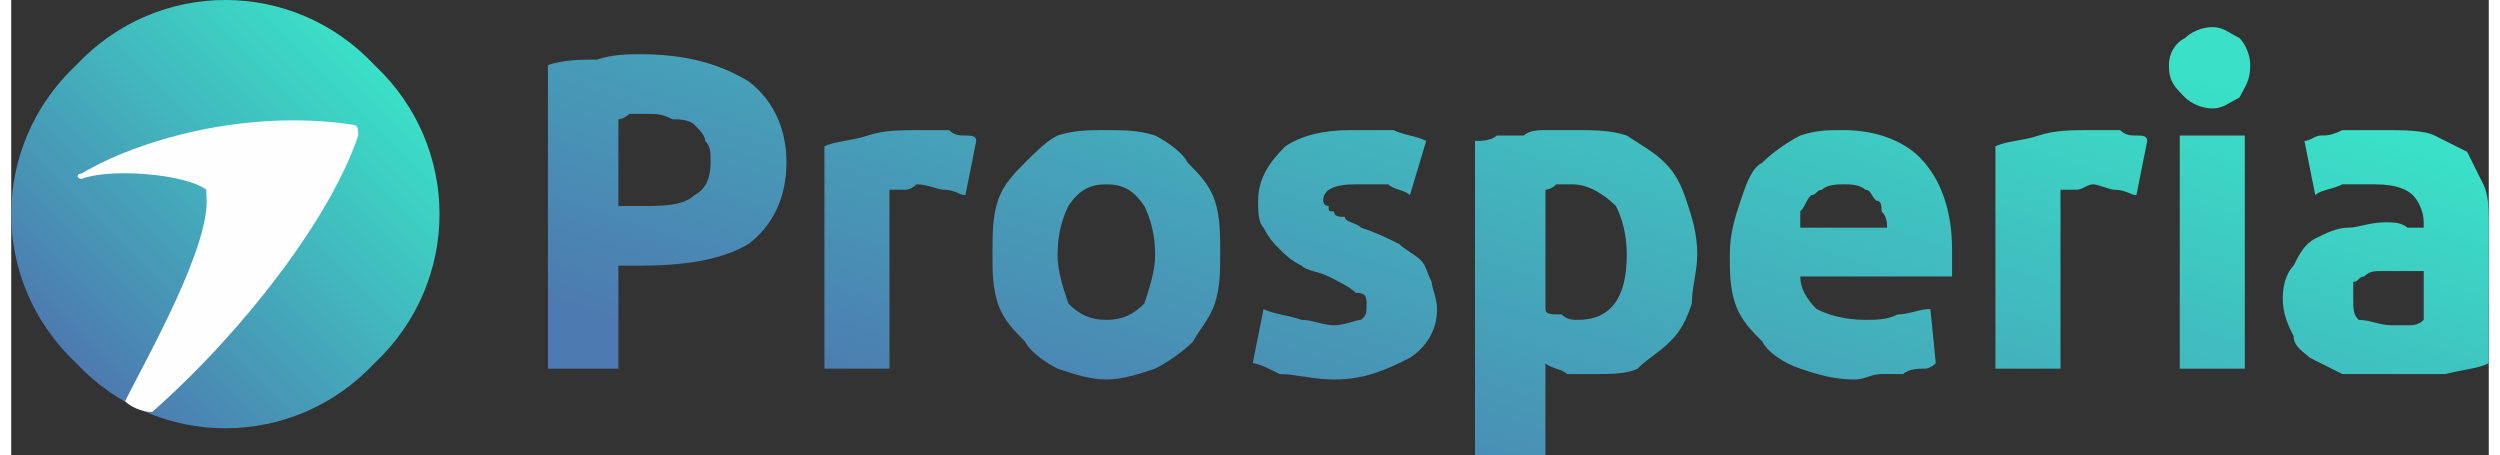 <?xml version="1.0" encoding="UTF-8"?>
<!DOCTYPE svg PUBLIC "-//W3C//DTD SVG 1.1//EN" "http://www.w3.org/Graphics/SVG/1.1/DTD/svg11.dtd">
<!-- Creator: CorelDRAW 2020 (64-Bit) -->
<svg xmlns="http://www.w3.org/2000/svg" xml:space="preserve" width="269px" height="49px" version="1.1" style="shape-rendering:geometricPrecision; text-rendering:geometricPrecision; image-rendering:optimizeQuality; fill-rule:evenodd; clip-rule:evenodd"
viewBox="0 0 4.57 0.84"
 xmlns:xlink="http://www.w3.org/1999/xlink"
 xmlns:xodm="http://www.corel.com/coreldraw/odm/2003">
 <rect x="0" y="0" width="4.57" height="0.84" fill="#333333" stroke="none"/>
 <defs>
  <style type="text/css">
   <![CDATA[
    .fil2 {fill:#FEFEFE}
    .fil0 {fill:url(#id0)}
    .fil1 {fill:url(#id1);fill-rule:nonzero}
   ]]>
  </style>
  <linearGradient id="id0" gradientUnits="userSpaceOnUse" x1="0.12" y1="0.67" x2="0.67" y2="0.12">
   <stop offset="0" style="stop-opacity:1; stop-color:#4D7AB0"/>
   <stop offset="0.49" style="stop-opacity:1; stop-color:#44ADBB"/>
   <stop offset="1" style="stop-opacity:1; stop-color:#3AE0C7"/>
  </linearGradient>
  <linearGradient id="id1" gradientUnits="userSpaceOnUse" x1="2.57" y1="1.08" x2="2.99" y2="-0.2">
   <stop offset="0" style="stop-opacity:1; stop-color:#4D7AB0"/>
   <stop offset="1" style="stop-opacity:1; stop-color:#3AE0C7"/>
  </linearGradient>
 </defs>
 <g id="Layer_x0020_1">
  <g id="_2707600492336">
   <g>
    <g>
     <path class="fil0" d="M0.12 0.12c0.15,-0.16 0.4,-0.16 0.55,0 0.16,0.15 0.16,0.4 0,0.55 -0.15,0.16 -0.4,0.16 -0.55,0 -0.16,-0.15 -0.16,-0.4 0,-0.55z"/>
    </g>
   </g>
   <path class="fil1" d="M1.16 0.1c0.09,0 0.15,0.02 0.2,0.05 0.04,0.03 0.07,0.08 0.07,0.15 0,0.07 -0.03,0.12 -0.07,0.15 -0.05,0.03 -0.12,0.04 -0.2,0.04l-0.04 0 0 0.19 -0.13 0 0 -0.56c0.03,-0.01 0.06,-0.01 0.09,-0.01 0.03,-0.01 0.06,-0.01 0.08,-0.01zm0.01 0.11c-0.01,0 -0.02,0 -0.03,0 -0.01,0.01 -0.02,0.01 -0.02,0.01l0 0.16 0.04 0c0.04,0 0.08,0 0.1,-0.02 0.02,-0.01 0.03,-0.03 0.03,-0.06 0,-0.02 0,-0.03 -0.01,-0.04 0,-0.01 -0.01,-0.02 -0.02,-0.03 -0.01,-0.01 -0.03,-0.01 -0.04,-0.01 -0.02,-0.01 -0.03,-0.01 -0.05,-0.01zm0.59 0.15c-0.01,0 -0.02,-0.01 -0.04,-0.01 -0.01,0 -0.03,-0.01 -0.05,-0.01 0,0 -0.01,0.01 -0.02,0.01 -0.01,0 -0.02,0 -0.03,0l0 0.33 -0.12 0 0 -0.41c0.02,-0.01 0.05,-0.01 0.08,-0.02 0.03,-0.01 0.06,-0.01 0.1,-0.01 0,0 0.01,0 0.02,0 0.01,0 0.02,0 0.03,0 0.01,0.01 0.02,0.01 0.03,0.01 0.01,0 0.02,0 0.02,0.01l-0.02 0.1zm0.47 0.11c0,0.03 0,0.06 -0.01,0.09 -0.01,0.03 -0.03,0.05 -0.04,0.07 -0.02,0.02 -0.05,0.04 -0.07,0.05 -0.03,0.01 -0.06,0.02 -0.09,0.02 -0.03,0 -0.06,-0.01 -0.09,-0.02 -0.02,-0.01 -0.05,-0.03 -0.06,-0.05 -0.02,-0.02 -0.04,-0.04 -0.05,-0.07 -0.01,-0.03 -0.01,-0.06 -0.01,-0.09 0,-0.04 0,-0.07 0.01,-0.1 0.01,-0.03 0.03,-0.05 0.05,-0.07 0.02,-0.02 0.04,-0.04 0.06,-0.05 0.03,-0.01 0.06,-0.01 0.09,-0.01 0.03,0 0.06,0 0.09,0.01 0.02,0.01 0.05,0.03 0.06,0.05 0.02,0.02 0.04,0.04 0.05,0.07 0.01,0.03 0.01,0.06 0.01,0.1zm-0.12 0c0,-0.04 -0.01,-0.07 -0.02,-0.09 -0.02,-0.03 -0.04,-0.04 -0.07,-0.04 -0.03,0 -0.05,0.01 -0.07,0.04 -0.01,0.02 -0.02,0.05 -0.02,0.09 0,0.03 0.01,0.06 0.02,0.09 0.02,0.02 0.04,0.03 0.07,0.03 0.03,0 0.05,-0.01 0.07,-0.03 0.01,-0.03 0.02,-0.06 0.02,-0.09zm0.33 0.13c0.02,0 0.04,-0.01 0.05,-0.01 0.01,-0.01 0.01,-0.01 0.01,-0.03 0,-0.01 0,-0.02 -0.02,-0.02 -0.01,-0.01 -0.03,-0.02 -0.05,-0.03 -0.02,-0.01 -0.04,-0.01 -0.05,-0.02 -0.02,-0.01 -0.03,-0.02 -0.04,-0.03 -0.01,-0.01 -0.02,-0.02 -0.03,-0.04 -0.01,-0.01 -0.01,-0.03 -0.01,-0.05 0,-0.04 0.02,-0.07 0.05,-0.1 0.03,-0.02 0.07,-0.03 0.12,-0.03 0.03,0 0.05,0 0.08,0 0.02,0.01 0.04,0.01 0.06,0.02l-0.03 0.1c-0.01,-0.01 -0.03,-0.01 -0.04,-0.02 -0.02,0 -0.04,0 -0.06,0 -0.04,0 -0.06,0.01 -0.06,0.03 0,0 0,0.01 0.01,0.01 0,0.01 0,0.01 0.01,0.01 0,0.01 0.01,0.01 0.02,0.01 0,0.01 0.02,0.01 0.03,0.02 0.03,0.01 0.05,0.02 0.07,0.03 0.01,0.01 0.03,0.02 0.04,0.03 0.01,0.01 0.01,0.02 0.02,0.04 0,0.01 0.01,0.03 0.01,0.05 0,0.04 -0.02,0.07 -0.05,0.09 -0.04,0.02 -0.08,0.04 -0.14,0.04 -0.04,0 -0.07,-0.01 -0.1,-0.01 -0.02,-0.01 -0.04,-0.02 -0.05,-0.02l0.02 -0.1c0.02,0.01 0.04,0.01 0.07,0.02 0.02,0 0.04,0.01 0.06,0.01zm0.54 -0.13c0,-0.04 -0.01,-0.07 -0.02,-0.09 -0.02,-0.02 -0.05,-0.04 -0.08,-0.04 -0.01,0 -0.02,0 -0.03,0 -0.01,0.01 -0.02,0.01 -0.02,0.01l0 0.22c0,0.01 0.01,0.01 0.03,0.01 0.01,0.01 0.02,0.01 0.03,0.01 0.06,0 0.09,-0.04 0.09,-0.12zm0.13 0c0,0.03 -0.01,0.06 -0.01,0.09 -0.01,0.03 -0.02,0.05 -0.04,0.07 -0.02,0.02 -0.04,0.03 -0.06,0.05 -0.02,0.01 -0.05,0.01 -0.08,0.01 -0.02,0 -0.04,0 -0.05,0 -0.01,-0.01 -0.03,-0.01 -0.04,-0.02l0 0.17 -0.13 0 0 -0.58c0.01,0 0.03,0 0.04,-0.01 0.02,0 0.03,0 0.05,0 0.01,-0.01 0.03,-0.01 0.04,-0.01 0.02,0 0.04,0 0.05,0 0.04,0 0.07,0 0.1,0.01 0.03,0.02 0.05,0.03 0.07,0.05 0.02,0.02 0.03,0.04 0.04,0.07 0.01,0.03 0.02,0.06 0.02,0.1zm0.06 0c0,-0.04 0.01,-0.07 0.02,-0.1 0.01,-0.03 0.02,-0.06 0.04,-0.07 0.02,-0.02 0.05,-0.04 0.07,-0.05 0.03,-0.01 0.05,-0.01 0.08,-0.01 0.06,0 0.11,0.02 0.14,0.05 0.04,0.04 0.06,0.1 0.06,0.17 0,0.01 0,0.02 0,0.02 0,0.01 0,0.02 0,0.03l-0.28 0c0,0.02 0.01,0.04 0.03,0.06 0.02,0.01 0.05,0.02 0.09,0.02 0.02,0 0.04,0 0.06,-0.01 0.02,0 0.04,-0.01 0.06,-0.01l0.01 0.1c0,0 -0.01,0.01 -0.02,0.01 -0.01,0 -0.03,0 -0.04,0.01 -0.01,0 -0.03,0 -0.04,0 -0.02,0 -0.03,0.01 -0.05,0.01 -0.04,0 -0.07,-0.01 -0.1,-0.02 -0.03,-0.01 -0.06,-0.03 -0.07,-0.05 -0.02,-0.02 -0.04,-0.04 -0.05,-0.07 -0.01,-0.03 -0.01,-0.06 -0.01,-0.09zm0.29 -0.05c0,-0.01 0,-0.02 -0.01,-0.03 0,-0.01 0,-0.02 -0.01,-0.02 -0.01,-0.01 -0.01,-0.02 -0.02,-0.02 -0.01,-0.01 -0.03,-0.01 -0.04,-0.01 -0.01,0 -0.03,0 -0.04,0.01 -0.01,0 -0.01,0.01 -0.02,0.01 -0.01,0.01 -0.01,0.02 -0.02,0.03 0,0.01 0,0.02 0,0.03l0.16 0zm0.46 -0.06c-0.01,0 -0.02,-0.01 -0.04,-0.01 -0.01,0 -0.03,-0.01 -0.04,-0.01 -0.01,0 -0.02,0.01 -0.03,0.01 -0.01,0 -0.02,0 -0.03,0l0 0.33 -0.12 0 0 -0.41c0.02,-0.01 0.05,-0.01 0.08,-0.02 0.03,-0.01 0.06,-0.01 0.1,-0.01 0.01,0 0.01,0 0.02,0 0.01,0 0.02,0 0.03,0 0.01,0.01 0.02,0.01 0.03,0.01 0.01,0 0.02,0 0.02,0.01l-0.02 0.1zm0.2 0.32l-0.12 0 0 -0.43 0.12 0 0 0.43zm0.01 -0.56c0,0.03 -0.01,0.04 -0.02,0.06 -0.02,0.01 -0.03,0.02 -0.05,0.02 -0.02,0 -0.04,-0.01 -0.05,-0.02 -0.02,-0.02 -0.03,-0.03 -0.03,-0.06 0,-0.02 0.01,-0.04 0.03,-0.05 0.01,-0.01 0.03,-0.02 0.05,-0.02 0.02,0 0.03,0.01 0.05,0.02 0.01,0.01 0.02,0.03 0.02,0.05zm0.26 0.48c0.01,0 0.02,0 0.03,0 0.01,0 0.02,0 0.03,-0.01l0 -0.09c-0.01,0 -0.01,0 -0.02,0 -0.01,0 -0.02,0 -0.03,0 -0.01,0 -0.02,0 -0.03,0 -0.01,0 -0.02,0 -0.03,0.01 -0.01,0 -0.01,0.01 -0.02,0.01 0,0.01 0,0.02 0,0.03 0,0.02 0,0.03 0.01,0.04 0.02,0 0.04,0.01 0.06,0.01zm-0.01 -0.36c0.03,0 0.07,0 0.09,0.01 0.02,0.01 0.04,0.02 0.06,0.03 0.01,0.02 0.02,0.04 0.03,0.06 0.01,0.02 0.01,0.05 0.01,0.07l0 0.26c-0.02,0.01 -0.04,0.01 -0.08,0.02 -0.03,0 -0.07,0 -0.11,0 -0.03,0 -0.05,0 -0.08,0 -0.02,-0.01 -0.04,-0.02 -0.06,-0.03 -0.01,-0.01 -0.03,-0.02 -0.03,-0.04 -0.01,-0.02 -0.02,-0.04 -0.02,-0.07 0,-0.03 0.01,-0.05 0.02,-0.06 0.01,-0.02 0.02,-0.04 0.04,-0.05 0.02,-0.01 0.04,-0.02 0.06,-0.02 0.02,0 0.04,-0.01 0.07,-0.01 0.01,0 0.03,0 0.04,0.01 0.01,0 0.02,0 0.03,0l0 -0.01c0,-0.02 -0.01,-0.04 -0.02,-0.05 -0.01,-0.01 -0.03,-0.02 -0.07,-0.02 -0.02,0 -0.04,0 -0.06,0 -0.02,0.01 -0.04,0.01 -0.05,0.02l-0.02 -0.1c0.01,0 0.02,-0.01 0.03,-0.01 0.01,0 0.02,0 0.04,-0.01 0.01,0 0.02,0 0.04,0 0.01,0 0.02,0 0.04,0z"/>
   <path class="fil2" d="M0.13 0.33c-0.01,0 -0.01,-0.01 0,-0.01 0.1,-0.06 0.3,-0.12 0.5,-0.09 0.01,0 0.01,0.01 0.01,0.02 -0.05,0.15 -0.21,0.36 -0.38,0.51 -0.02,0 -0.04,-0.01 -0.05,-0.02 0.04,-0.08 0.16,-0.29 0.15,-0.38 0,0 0,0 0,-0.01 -0.04,-0.03 -0.18,-0.04 -0.23,-0.02z"/>
  </g>
 </g>
</svg>
